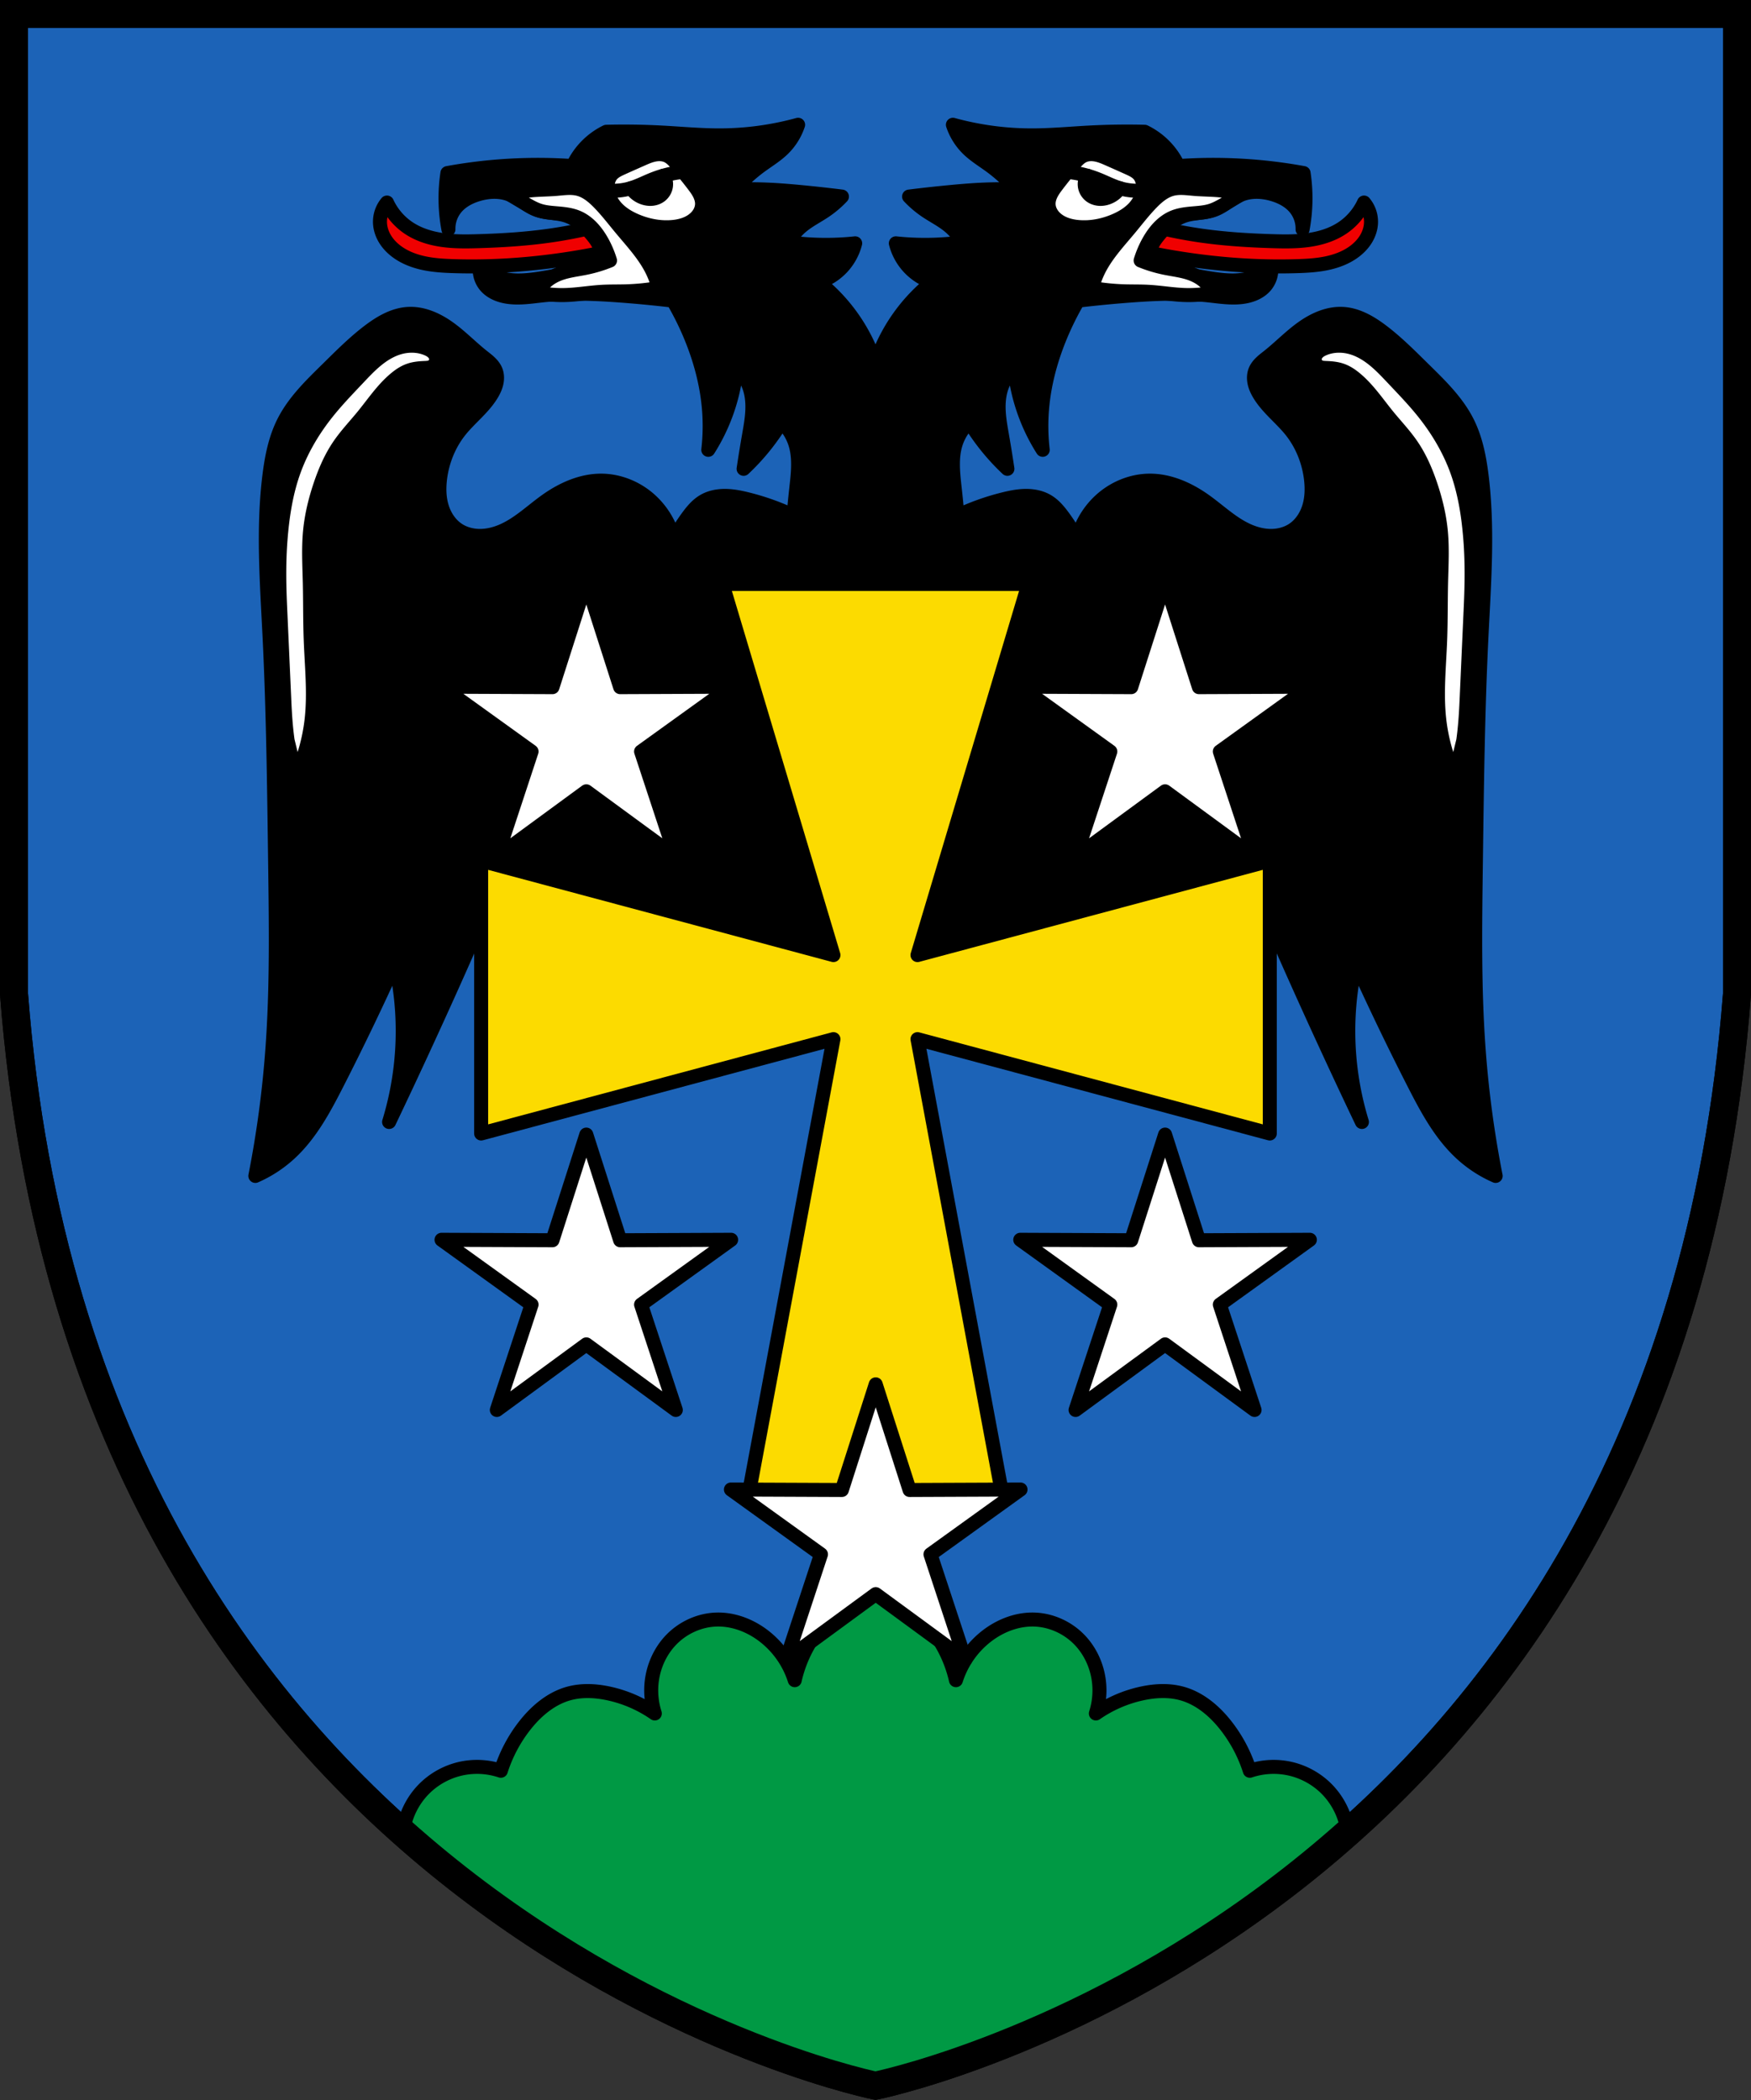 <svg width="500" height="599.8" version="1.0" xml:space="preserve" xmlns="http://www.w3.org/2000/svg"><rect width="100%" height="100%" fill="#333333" stroke="none"/><path d="M4 4v279.9c20.02 260 236.1 309.8 246 311.8 9.96-2.002 226.1-51.99 246-311.8V4z" fill="#1c63b7" stroke="#000" stroke-width="7.998"/><g class="UnoptimicedTransforms" fill-rule="evenodd" stroke="#000" stroke-linecap="round" stroke-linejoin="round" stroke-miterlimit="1000" stroke-width="4"><path transform="translate(.472 .136)" d="M167.3 65.15c-3.5.809-7.034 1.47-10.59 1.982-6.816.98-13.7 1.41-20.58 1.614-3.433.102-6.885.148-10.29-.336-3.401-.484-6.77-1.52-9.625-3.431a17.664 17.664 0 0 1-6.189-7.265 8.567 8.567 0 0 0-2 5.55c.016 1.713.56 3.404 1.45 4.868.89 1.464 2.12 2.707 3.51 3.709 2.267 1.634 4.945 2.632 7.679 3.206 2.735.574 5.538.74 8.33.83 8.419.273 16.86-.127 25.23-1.076a192.966 192.966 0 0 0 17.23-2.747m160.3-6.903c3.5.809 7.034 1.47 10.59 1.982 6.816.98 13.7 1.41 20.58 1.614 3.433.102 6.885.148 10.29-.336 3.401-.484 6.77-1.52 9.625-3.431a17.664 17.664 0 0 0 6.189-7.265 8.567 8.567 0 0 1 2 5.55c-.016 1.713-.56 3.404-1.45 4.868-.89 1.464-2.12 2.707-3.51 3.709-2.267 1.634-4.945 2.632-7.679 3.206-2.735.574-5.538.74-8.33.83-8.419.273-16.86-.127-25.23-1.076a192.966 192.966 0 0 1-17.23-2.747" fill="#f00000" style="paint-order:fill markers stroke"/><path d="M250 286.3V103.9a49.772 49.772 0 0 0-16.142-23.306 15.898 15.898 0 0 0 6.722-4.376 15.889 15.889 0 0 0 3.615-6.722 79.108 79.108 0 0 1-19.054-.287 16.242 16.242 0 0 1 3.7-4.507c2.052-1.737 4.498-2.934 6.727-4.44a28.748 28.748 0 0 0 4.843-4.12 419.487 419.487 0 0 0-11.57-1.272c-3.313-.318-6.63-.596-9.956-.728-3.003-.12-6.011-.12-9.014 0a43.723 43.723 0 0 1 7.265-6.71c2.182-1.6 4.525-3.006 6.458-4.898a17.33 17.33 0 0 0 4.305-6.898 85.009 85.009 0 0 1-22.2 3.035c-5.568.02-11.12-.51-16.68-.808-5.289-.283-10.59-.36-15.88-.227a20.538 20.538 0 0 0-9.608 9.796 143.428 143.428 0 0 0-35.77 2 48.174 48.174 0 0 0 .285 16.077 9.337 9.337 0 0 1 2-5.985c1.612-2.032 4.02-3.304 6.507-4.036 2.964-.873 6.231-1.032 9.092.134 2.7 1.101 4.858 3.29 7.59 4.305 2.646.983 5.6.779 8.294 1.614 3.187.989 5.771 3.357 7.85 5.967.714.897 1.391 1.845 1.78 2.924.193.54.312 1.108.32 1.681.006.573-.1 1.15-.341 1.67-.386.834-1.098 1.484-1.893 1.944s-1.677.748-2.556 1.016c-4.134 1.264-8.371 2.182-12.65 2.825-2.78.419-5.605.721-8.398.404a19.168 19.168 0 0 1-8.657-3.238 7.173 7.173 0 0 0 1.616 4.852c1.364 1.65 3.421 2.607 5.518 3.044 3.62.754 7.36.102 11.04-.286 7.421-.781 14.91-.466 22.36.096 4.893.369 9.778.845 14.65 1.427a83.106 83.106 0 0 1 5.327 10.84c2.59 6.414 4.374 13.18 4.947 20.07.324 3.894.26 7.82-.19 11.7a53.88 53.88 0 0 0 5.137-10.46 53.833 53.833 0 0 0 2.947-12.94 13.58 13.58 0 0 1 3.712 5.708c.731 2.19.89 4.537.756 6.842-.133 2.305-.55 4.582-.946 6.857a390.812 390.812 0 0 0-1.522 9.418 63.833 63.833 0 0 0 10.845-13.413 14.59 14.59 0 0 1 3.805 5.898c1.439 4.217.873 8.818.38 13.25a323.48 323.48 0 0 0-.76 7.68 69.685 69.685 0 0 0-13.32-4.755c-2.057-.507-4.153-.92-6.27-.925-2.119-.005-4.274.42-6.098 1.496-1.867 1.1-3.288 2.815-4.566 4.566a56.131 56.131 0 0 0-3.965 6.265 22.645 22.645 0 0 0-7.534-11.84c-3.694-3.025-8.41-4.832-13.18-4.843-5.622-.013-11.02 2.402-15.61 5.65-4.112 2.91-7.782 6.545-12.38 8.61-2.05.921-4.27 1.51-6.519 1.53-2.248.019-4.525-.554-6.397-1.8-2.252-1.497-3.81-3.902-4.597-6.49-.785-2.588-.841-5.354-.515-8.04.604-4.972 2.532-9.801 5.65-13.72 2.895-3.638 6.776-6.493 9.148-10.49.6-1.012 1.1-2.1 1.334-3.253.234-1.154.191-2.384-.258-3.473-.356-.861-.95-1.605-1.62-2.252-.67-.647-1.417-1.205-2.146-1.784-3.392-2.694-6.4-5.87-9.956-8.341-3.322-2.31-7.262-4.003-11.3-3.767-4.07.238-7.777 2.39-11.03 4.843-4.262 3.213-8.034 7.019-11.84 10.76-4.746 4.67-9.66 9.386-12.65 15.34-2.344 4.67-3.381 9.884-4.036 15.07-1.913 15.15-.755 30.49 0 45.74 1.075 21.72 1.323 43.47 1.614 65.21.238 17.78.503 35.59-.807 53.33a300.917 300.917 0 0 1-4.843 35.91 35.548 35.548 0 0 0 9.655-6.267c6.043-5.503 9.986-12.89 13.7-20.17a804.875 804.875 0 0 0 16.55-34.44 88.52 88.52 0 0 1 2 13.89 88.716 88.716 0 0 1-3.712 31.58c3.602-7.555 7.154-15.13 10.65-22.74 5.334-11.58 10.55-23.22 15.64-34.91zm0 0V103.9a49.772 49.772 0 0 1 16.142-23.306 15.898 15.898 0 0 1-6.722-4.376 15.889 15.889 0 0 1-3.615-6.722 79.108 79.108 0 0 0 19.054-.287 16.242 16.242 0 0 0-3.7-4.507c-2.052-1.737-4.498-2.934-6.727-4.44a28.748 28.748 0 0 1-4.843-4.12c3.851-.478 7.708-.902 11.57-1.272 3.313-.318 6.63-.596 9.956-.728 3.003-.12 6.011-.12 9.014 0a43.723 43.723 0 0 0-7.265-6.71c-2.182-1.6-4.525-3.006-6.458-4.898a17.33 17.33 0 0 1-4.305-6.898 85.009 85.009 0 0 0 22.2 3.035c5.568.02 11.12-.51 16.68-.808 5.289-.283 10.59-.36 15.88-.227a20.538 20.538 0 0 1 9.608 9.796 143.428 143.428 0 0 1 35.77 2 48.174 48.174 0 0 1-.285 16.077 9.337 9.337 0 0 0-2-5.985c-1.612-2.032-4.02-3.304-6.507-4.036-2.964-.873-6.231-1.032-9.092.134-2.7 1.101-4.858 3.29-7.59 4.305-2.646.983-5.6.779-8.294 1.614-3.187.989-5.771 3.357-7.85 5.967-.714.897-1.391 1.845-1.78 2.924a5.175 5.175 0 0 0-.32 1.681c-.006.573.1 1.15.342 1.67.386.834 1.098 1.484 1.893 1.944s1.677.748 2.556 1.016c4.134 1.264 8.37 2.182 12.65 2.825 2.779.419 5.605.721 8.398.404a19.168 19.168 0 0 0 8.657-3.238 7.173 7.173 0 0 1-1.617 4.852c-1.364 1.65-3.421 2.607-5.518 3.044-3.62.754-7.36.102-11.04-.286-7.421-.781-14.91-.466-22.36.096-4.894.369-9.779.845-14.65 1.427a83.106 83.106 0 0 0-5.327 10.84c-2.59 6.414-4.374 13.18-4.947 20.07-.324 3.894-.26 7.82.19 11.7a53.88 53.88 0 0 1-5.137-10.46 53.833 53.833 0 0 1-2.947-12.94 13.58 13.58 0 0 0-3.712 5.708c-.731 2.19-.89 4.537-.756 6.842.133 2.305.55 4.582.946 6.857a390.812 390.812 0 0 1 1.522 9.418 63.833 63.833 0 0 1-10.845-13.413 14.59 14.59 0 0 0-3.805 5.898c-1.439 4.217-.873 8.818-.38 13.25.284 2.557.537 5.118.76 7.68a69.685 69.685 0 0 1 13.32-4.755c2.057-.507 4.153-.92 6.27-.925 2.119-.005 4.274.42 6.098 1.496 1.867 1.1 3.288 2.815 4.566 4.566a56.131 56.131 0 0 1 3.965 6.265 22.645 22.645 0 0 1 7.534-11.84c3.694-3.025 8.41-4.832 13.18-4.843 5.622-.013 11.02 2.402 15.61 5.65 4.112 2.91 7.782 6.545 12.38 8.61 2.05.921 4.27 1.51 6.519 1.53 2.248.019 4.525-.554 6.397-1.8 2.252-1.497 3.81-3.902 4.597-6.49.785-2.588.841-5.354.515-8.04-.604-4.972-2.532-9.801-5.65-13.72-2.895-3.638-6.776-6.493-9.148-10.49-.6-1.012-1.1-2.1-1.334-3.253-.234-1.154-.191-2.384.258-3.473.355-.861.95-1.605 1.62-2.252.67-.647 1.417-1.205 2.146-1.784 3.392-2.694 6.4-5.87 9.956-8.341 3.322-2.31 7.262-4.003 11.3-3.767 4.07.238 7.777 2.39 11.03 4.843 4.262 3.213 8.034 7.019 11.84 10.76 4.746 4.67 9.66 9.386 12.65 15.34 2.344 4.67 3.381 9.884 4.036 15.07 1.913 15.15.755 30.49 0 45.74-1.075 21.72-1.323 43.47-1.614 65.21-.238 17.78-.503 35.59.807 53.33.891 12.05 2.51 24.05 4.843 35.91a35.548 35.548 0 0 1-9.655-6.267c-6.043-5.503-9.986-12.89-13.7-20.17a804.875 804.875 0 0 1-16.55-34.44 88.52 88.52 0 0 0-2 13.89 88.716 88.716 0 0 0 3.712 31.58 1761.463 1761.463 0 0 1-10.65-22.74 1822.489 1822.489 0 0 1-15.64-34.91z" style="paint-order:fill markers stroke" transform="translate(.001 .001)"/><path d="M173.5 53.81c-.089-1.387.24-2.846 1.144-3.901.787-.92 1.924-1.451 3.027-1.951 1.856-.84 3.72-1.664 5.583-2.489 1.143-.506 2.296-1.016 3.519-1.273 1.223-.257 2.538-.247 3.678.264 1.244.557 2.158 1.641 3.027 2.691 1.577 1.905 3.15 3.813 4.641 5.785.602.797 1.194 1.61 1.639 2.503.445.894.74 1.88.715 2.88a5.232 5.232 0 0 1-.654 2.352 6.672 6.672 0 0 1-1.566 1.885c-1.724 1.456-4.008 2.091-6.256 2.287-3.622.316-7.3-.42-10.63-1.883-1.938-.852-3.79-1.968-5.245-3.506-1.455-1.538-2.49-3.53-2.626-5.643zm152.9 0c.089-1.387-.24-2.846-1.144-3.901-.787-.92-1.924-1.451-3.027-1.951-1.856-.84-3.72-1.664-5.583-2.489-1.143-.506-2.296-1.016-3.519-1.273-1.223-.257-2.538-.247-3.678.264-1.244.557-2.158 1.641-3.027 2.691-1.577 1.905-3.15 3.813-4.641 5.785-.602.797-1.194 1.61-1.639 2.503-.445.894-.74 1.88-.715 2.88.021.82.26 1.63.654 2.352a6.672 6.672 0 0 0 1.566 1.885c1.724 1.456 4.008 2.091 6.256 2.287 3.622.316 7.3-.42 10.63-1.883 1.938-.852 3.79-1.968 5.245-3.506 1.455-1.538 2.49-3.53 2.626-5.643z" fill="#fff" style="paint-order:fill markers stroke" transform="translate(.001 .001)"/><path d="M174.6 54.47a17.356 17.356 0 0 0 5.583-.728c2.11-.636 4.076-1.668 6.121-2.489a32.492 32.492 0 0 1 8.793-2.167m130.2 5.384a17.356 17.356 0 0 1-5.583-.727c-2.11-.637-4.076-1.668-6.121-2.49a32.492 32.492 0 0 0-8.793-2.166" fill="#fff" style="paint-order:fill markers stroke" transform="translate(.001 .001)"/><path d="M180.2 53.75a6.925 6.925 0 0 0 3.565 2.738c.805.268 1.665.384 2.508.29.843-.093 1.667-.402 2.336-.924a4.191 4.191 0 0 0 1.548-2.665 4.192 4.192 0 0 0-.72-2.997m130.3 3.559a6.925 6.925 0 0 1-3.565 2.738c-.805.268-1.665.384-2.508.29-.843-.093-1.667-.402-2.336-.924a4.191 4.191 0 0 1-1.548-2.665 4.192 4.192 0 0 1 .72-2.997" style="paint-order:fill markers stroke" transform="translate(.001 .001)"/><path transform="translate(.472 .136)" d="M81.66 211.4c-.53-3.744-.773-7.523-.942-11.3l-1.21-27.04c-.288-6.411-.371-12.84.134-19.24.53-6.72 1.575-13.45 3.9-19.78 2.209-6.004 5.547-11.56 9.553-16.55 2.685-3.343 5.666-6.435 8.61-9.552 1.68-1.778 3.354-3.571 5.238-5.131s3.996-2.889 6.332-3.614c2.668-.828 5.634-.822 8.207.27.532.225 1.049.497 1.49.87.442.373.807.851.98 1.402a2.469 2.469 0 0 1-.078 1.683 2.398 2.398 0 0 1-1.159 1.22c-.599.286-1.286.305-1.95.332-1.486.061-2.988.197-4.39.69-1.492.522-2.82 1.432-4.029 2.45-3.567 3.001-6.184 6.947-9.132 10.56-2.295 2.81-4.816 5.448-6.856 8.45-2.335 3.435-3.996 7.29-5.327 11.23-1.452 4.293-2.53 8.727-2.965 13.24-.469 4.863-.188 9.764-.072 14.65.13 5.455.056 10.92.26 16.37.281 7.563 1.095 15.16.269 22.68a52.45 52.45 0 0 1-4.44 16.07l-2.422-9.957zm335.7 0c.53-3.744.773-7.523.942-11.3l1.21-27.04c.288-6.411.372-12.84-.134-19.24-.53-6.72-1.575-13.45-3.9-19.78-2.209-6.004-5.547-11.56-9.553-16.55-2.685-3.343-5.666-6.435-8.61-9.552-1.68-1.778-3.354-3.571-5.238-5.131s-3.996-2.889-6.332-3.614c-2.668-.828-5.634-.822-8.207.27-.532.225-1.049.497-1.49.87-.442.373-.807.851-.98 1.402a2.469 2.469 0 0 0 .078 1.683c.223.528.642.972 1.159 1.22.599.286 1.286.305 1.95.332 1.486.061 2.988.197 4.39.69 1.492.522 2.82 1.432 4.029 2.45 3.567 3.001 6.184 6.947 9.132 10.56 2.295 2.81 4.816 5.448 6.856 8.45 2.335 3.435 3.996 7.29 5.327 11.23 1.452 4.293 2.53 8.727 2.965 13.24.469 4.863.188 9.764.072 14.65-.13 5.455-.056 10.92-.26 16.37-.281 7.563-1.096 15.16-.269 22.68a52.45 52.45 0 0 0 4.44 16.07l2.422-9.957z" fill="#fff" style="paint-order:fill markers stroke"/><path d="M171.9 69.02c-1.65-2.968-3.982-5.725-7.13-6.996-1.987-.802-4.165-.963-6.3-1.146-1.452-.125-2.916-.266-4.307-.701-1.376-.43-2.647-1.136-3.899-1.853a181.176 181.176 0 0 1-4.654-2.758 29.15 29.15 0 0 1 5.034-1.088c2.721-.34 5.474-.296 8.207-.526 2.089-.175 4.222-.508 6.256 0 2.292.572 4.195 2.15 5.852 3.834 2.277 2.313 4.249 4.903 6.323 7.4 3.247 3.908 6.799 7.668 9.014 12.24a24.717 24.717 0 0 1 1.749 4.842 65.217 65.217 0 0 1-9.35.942c-2.242.063-4.487.01-6.727.134-3.529.195-7.028.825-10.56.924a35.188 35.188 0 0 1-7.803-.655 9.498 9.498 0 0 1 1.951-2.825c1.235-1.233 2.796-2.107 4.44-2.692 2.321-.826 4.797-1.093 7.211-1.584a39.165 39.165 0 0 0 6.982-2.114 27.724 27.724 0 0 0-2.287-5.38zm156.1 0c1.65-2.968 3.982-5.725 7.13-6.996 1.987-.802 4.165-.963 6.3-1.146 1.452-.125 2.916-.266 4.307-.701 1.376-.43 2.647-1.136 3.899-1.853a181.176 181.176 0 0 0 4.654-2.758 29.15 29.15 0 0 0-5.034-1.088c-2.721-.34-5.474-.296-8.207-.526-2.089-.175-4.222-.508-6.256 0-2.292.572-4.195 2.15-5.852 3.834-2.277 2.313-4.249 4.903-6.323 7.4-3.247 3.908-6.799 7.668-9.014 12.24a24.717 24.717 0 0 0-1.749 4.842c3.089.538 6.216.853 9.35.942 2.242.063 4.487.01 6.727.134 3.529.195 7.028.825 10.56.924a35.188 35.188 0 0 0 7.803-.655 9.498 9.498 0 0 0-1.951-2.825c-1.235-1.233-2.796-2.107-4.44-2.692-2.321-.826-4.797-1.093-7.211-1.584a39.165 39.165 0 0 1-6.982-2.114 27.724 27.724 0 0 1 2.287-5.38z" fill="#fff" style="paint-order:fill markers stroke" transform="translate(.001 .001)"/></g><path d="m213.7 427.3 24.29-130.5-100.6 26.95v-77.91l100.6 26.95-31.69-106h87.38l-31.69 106 100.6-26.95v77.91l-100.6-26.95 24.29 130.5" fill="#fcdb00" fill-rule="evenodd" stroke="#000" stroke-linecap="round" stroke-linejoin="round" stroke-miterlimit="1000" stroke-width="4" style="paint-order:fill markers stroke"/><path d="M176.9 566.9a327.7 327.7 0 0 0 73.06 28.85 327.796 327.796 0 0 0 73.06-28.85c22.2-12.02 43-26.62 61.85-43.4a21.53 21.53 0 0 0-5.913-12.41 21.463 21.463 0 0 0-10.27-5.844 21.456 21.456 0 0 0-11.8.517 41.21 41.21 0 0 0-6.849-12.94c-3.253-4.14-7.481-7.735-12.56-9.132-3.705-1.02-7.66-.813-11.42 0a36.675 36.675 0 0 0-13.13 5.708 21.843 21.843 0 0 0 .951-8.4c-.39-4.724-2.395-9.327-5.708-12.72-3.378-3.456-8.106-5.591-12.94-5.707-4.55-.11-9.046 1.537-12.75 4.186a25.78 25.78 0 0 0-9.513 13.13 36.625 36.625 0 0 0-3.805-9.894c-4.214-7.485-11.15-13.39-19.21-16.36-8.06 2.968-15 8.878-19.21 16.36a36.567 36.567 0 0 0-3.805 9.894 25.797 25.797 0 0 0-9.513-13.13c-3.7-2.65-8.198-4.294-12.75-4.186-4.832.115-9.56 2.25-12.94 5.708-3.313 3.39-5.317 7.995-5.708 12.72a21.84 21.84 0 0 0 .952 8.399 36.644 36.644 0 0 0-13.13-5.708c-3.756-.813-7.711-1.02-11.42 0-5.076 1.397-9.304 4.993-12.56 9.132a41.126 41.126 0 0 0-6.85 12.94 21.452 21.452 0 0 0-11.8-.517 21.483 21.483 0 0 0-10.27 5.844 21.51 21.51 0 0 0-5.912 12.41 327.572 327.572 0 0 0 61.85 43.4z" fill="#094" fill-rule="evenodd" stroke="#000" stroke-linecap="round" stroke-linejoin="round" stroke-miterlimit="1000" stroke-width="4" style="paint-order:fill markers stroke"/><g fill="#fff" fill-rule="evenodd" stroke="#000" stroke-linecap="round" stroke-linejoin="round" stroke-miterlimit="1000" stroke-width="3.825"><path transform="translate(-11.439 -20.499) scale(1.046)" d="m250 397.6 9.241 28.85 30.29-.127-24.58 17.7 9.482 28.77-24.43-17.91-24.43 17.91 9.482-28.77-24.58-17.7 30.29.127z" style="paint-order:fill markers stroke"/><path class="UnoptimicedTransforms" transform="translate(-94.079 -91.829) scale(1.046)" d="m250 397.6 9.241 28.85 30.29-.127-24.58 17.7 9.482 28.77-24.43-17.91-24.43 17.91 9.482-28.77-24.58-17.7 30.29.127zm158 0-9.241 28.85-30.29-.127 24.58 17.7-9.482 28.77 24.43-17.91 24.43 17.91-9.482-28.77 24.58-17.7-30.29.127z" style="paint-order:fill markers stroke"/><path class="UnoptimicedTransforms" transform="translate(-94.079 -249.799) scale(1.046)" d="m250 397.6 9.241 28.85 30.29-.127-24.58 17.7 9.482 28.77-24.43-17.91-24.43 17.91 9.482-28.77-24.58-17.7 30.29.127zm158 0-9.241 28.85-30.29-.127 24.58 17.7-9.482 28.77 24.43-17.91 24.43 17.91-9.482-28.77 24.58-17.7-30.29.127z" style="paint-order:fill markers stroke"/></g><path d="M4 4v279.9c20.02 260 236.1 309.8 246 311.8 9.96-2.002 226.1-51.99 246-311.8V4z" fill="none" stroke="#000" stroke-width="8"/></svg>